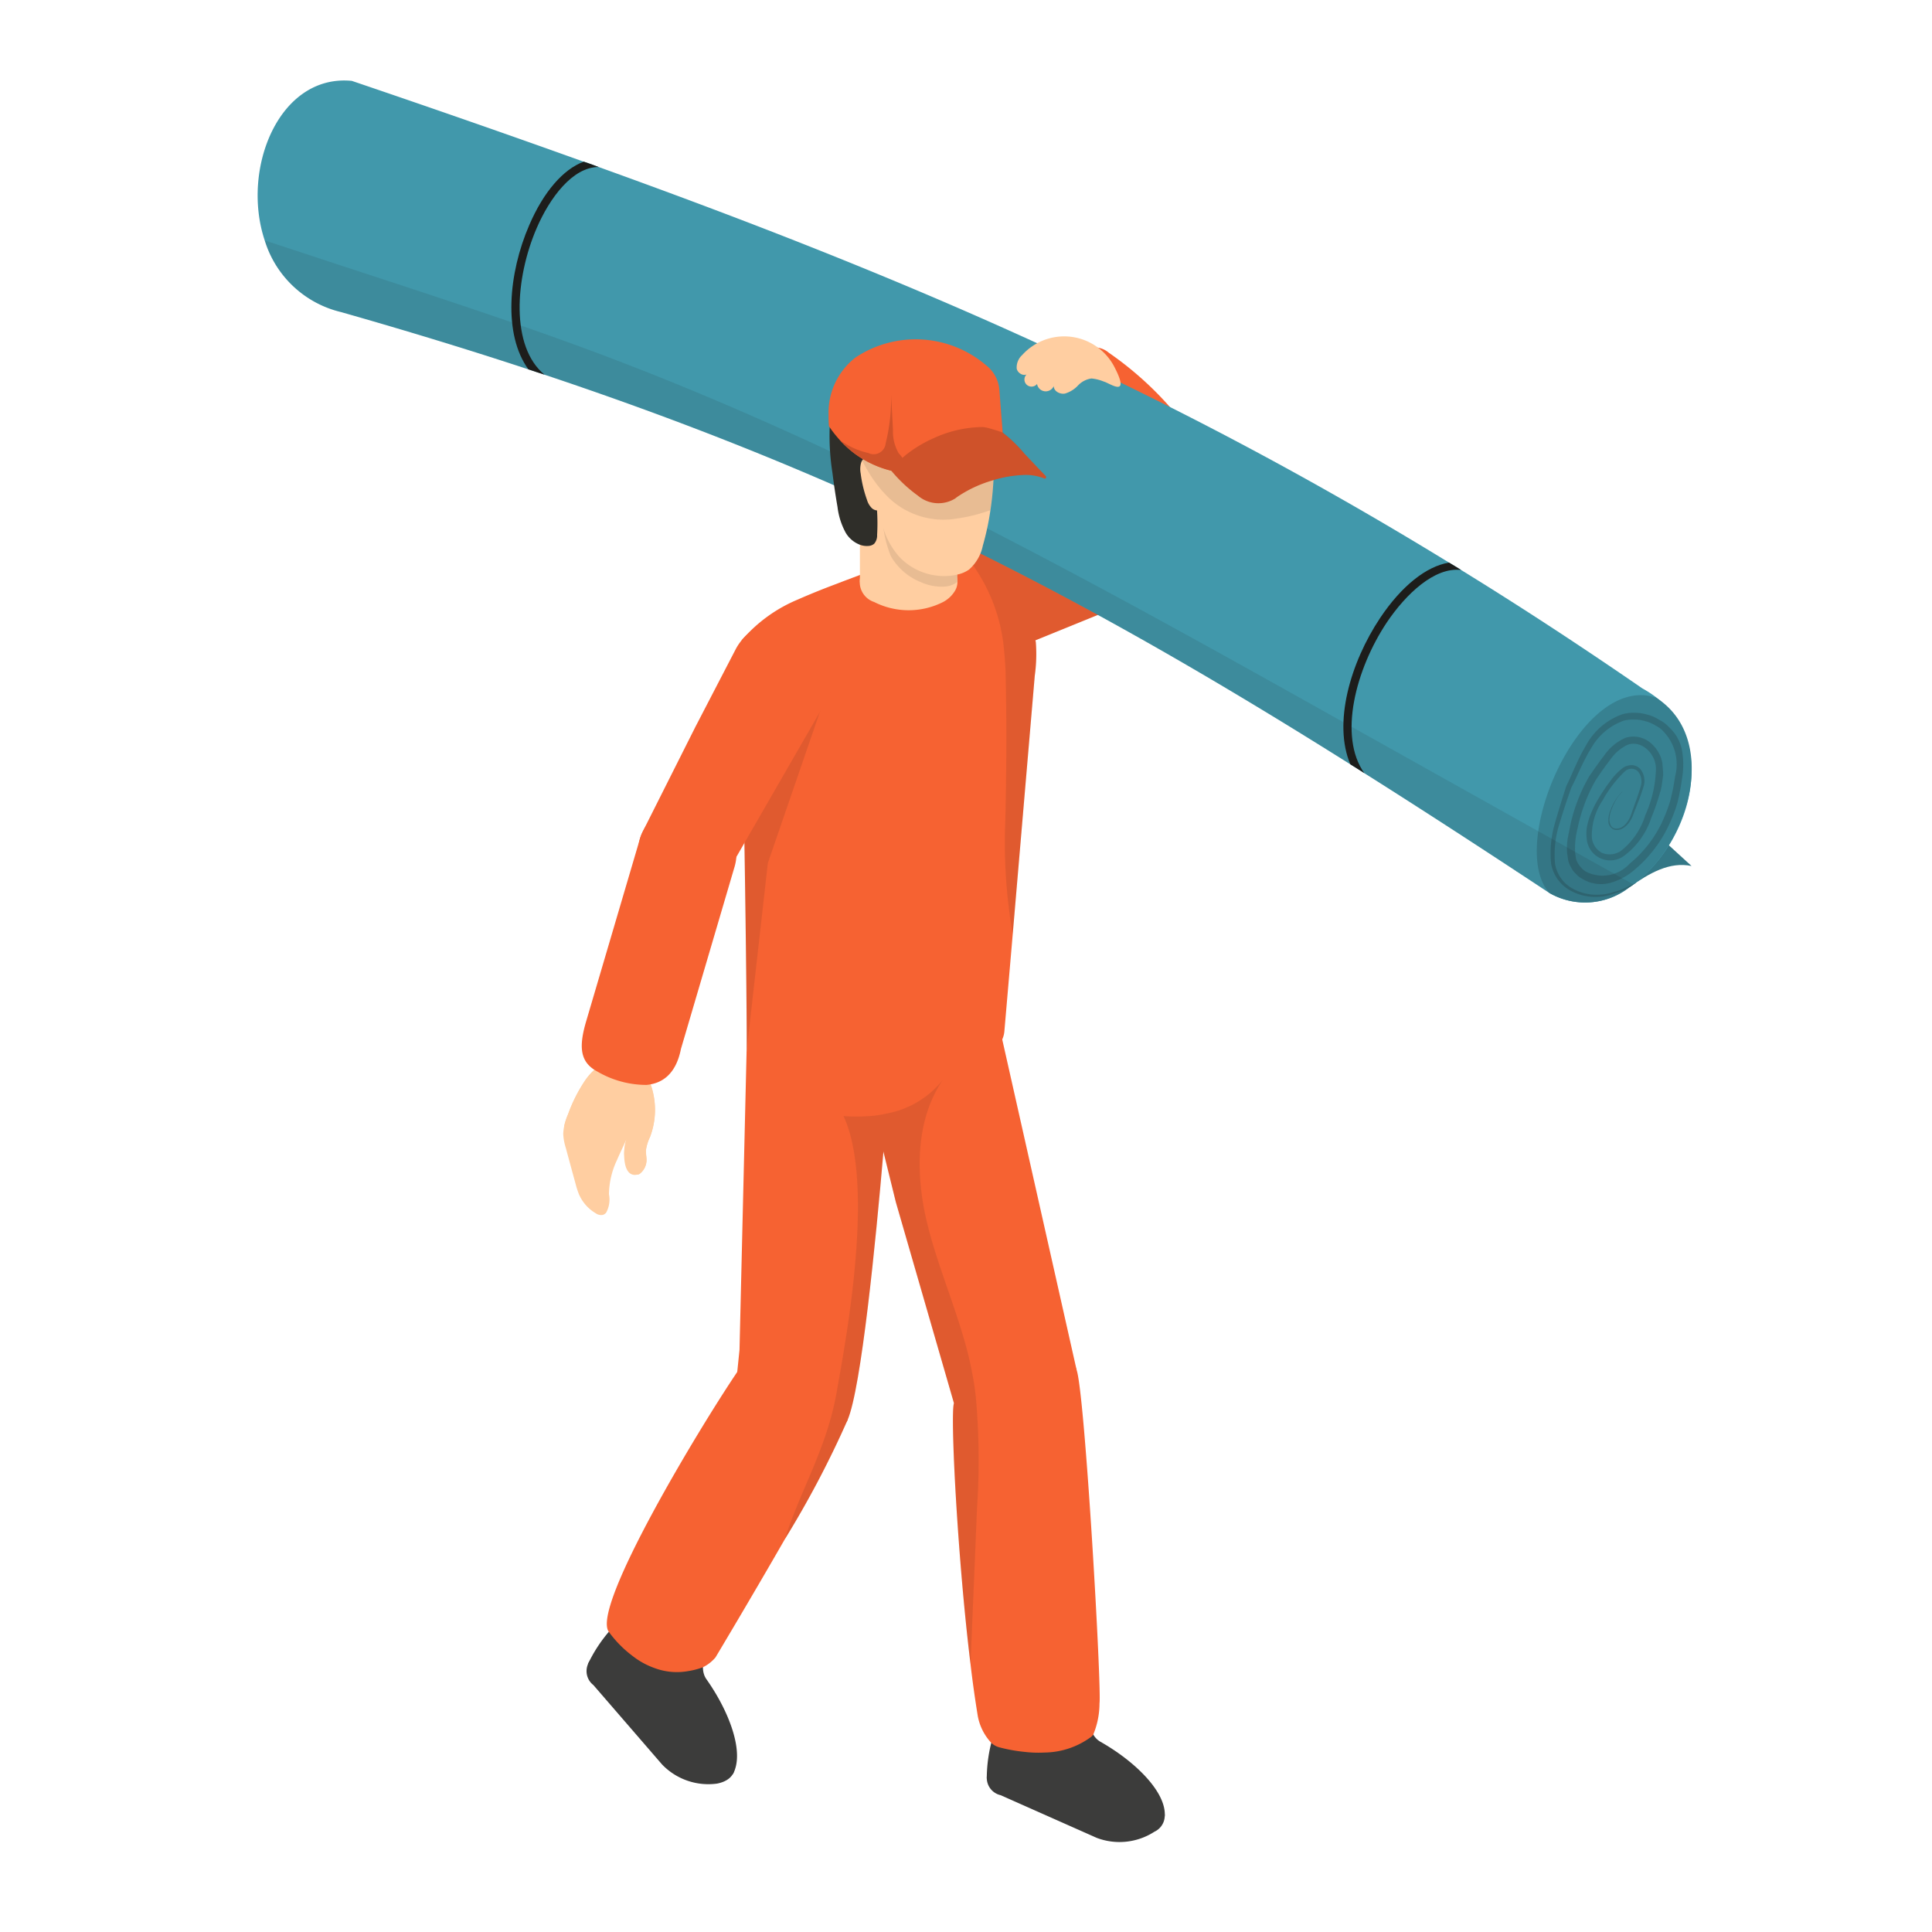 <?xml version="1.0" encoding="UTF-8"?> <svg xmlns="http://www.w3.org/2000/svg" xmlns:xlink="http://www.w3.org/1999/xlink" width="120" height="120" viewBox="0 0 120 120"><defs><filter id="Path_241587" x="14.007" y="3" width="94.064" height="114.414" filterUnits="userSpaceOnUse"><feOffset dx="1" dy="1"></feOffset><feGaussianBlur result="blur"></feGaussianBlur><feFlood flood-opacity="0.161"></feFlood><feComposite operator="in" in2="blur"></feComposite><feComposite in="SourceGraphic"></feComposite></filter></defs><g id="guide-icon-6" transform="translate(-3119 9676)"><g id="Group_86354" data-name="Group 86354" transform="translate(1795 -13156)"><g transform="matrix(1, 0, 0, 1, 1324, 3480)" filter="url(#Path_241587)"><g id="Path_241587-2" data-name="Path 241587" transform="translate(-87.86 -541.41)" fill="#fff" stroke-linejoin="round"><path d="M 157.356 656.82 C 156.705 656.82 156.088 656.7 155.574 656.471 L 149.608 653.822 C 149.028 653.565 148.604 653.182 148.371 652.722 L 148.145 652.674 L 148.151 651.858 C 148.157 651.186 148.22 650.552 148.343 649.934 C 147.776 649.154 147.613 648.19 147.588 648.021 C 147.417 646.963 147.271 645.912 147.153 644.898 C 146.787 641.913 146.453 638.126 146.239 634.508 C 146.01 630.635 146.034 629.204 146.094 628.625 L 143.211 618.648 C 142.706 623.629 142.089 628.363 141.46 629.922 C 141.293 630.549 140.6 632.054 137.474 637.516 C 135.373 641.173 133.186 644.826 133.164 644.863 L 133.1 644.969 L 133.012 645.057 C 132.909 645.16 132.81 645.259 132.71 645.351 C 134.018 647.279 135.104 649.885 134.409 651.706 C 134.389 651.771 134.365 651.836 134.336 651.902 C 134.315 651.965 134.282 652.044 134.23 652.129 L 133.652 653.064 L 133.415 652.884 C 133.171 653.018 132.893 653.117 132.589 653.175 C 132.359 653.219 132.115 653.242 131.863 653.242 C 130.509 653.242 129.05 652.608 128.235 651.664 L 123.965 646.727 C 123.542 646.24 123.32 645.703 123.312 645.179 L 123.142 645.04 L 123.483 644.33 C 123.795 643.68 124.153 643.093 124.569 642.549 C 124.494 641.89 124.698 640.998 125.196 639.723 C 125.681 638.48 126.452 636.875 127.489 634.953 C 129.354 631.492 131.556 627.962 132.687 626.269 L 132.798 625.186 L 133.237 606.705 L 133.237 606.696 L 133.237 606.687 C 133.238 606.668 133.24 606.629 133.24 606.581 C 133.25 605.932 133.229 603.209 133.187 599.797 L 131.125 606.798 C 130.833 608.238 130.13 608.986 129.449 609.373 C 129.624 610.391 129.526 611.454 129.159 612.399 C 129.139 612.452 129.117 612.505 129.096 612.557 C 129.045 612.681 128.982 612.836 128.978 612.901 C 128.977 612.931 128.985 613.013 128.992 613.078 C 129.006 613.215 129.024 613.385 129.013 613.579 C 128.98 614.162 128.687 614.725 128.228 615.086 C 128.048 615.229 127.851 615.317 127.642 615.348 L 127.57 615.358 L 127.564 615.358 C 127.473 615.374 127.381 615.382 127.29 615.382 C 127.082 615.382 126.88 615.34 126.694 615.259 C 126.685 615.361 126.681 615.458 126.684 615.553 C 126.685 615.604 126.688 615.657 126.691 615.711 C 126.712 616.144 126.743 616.799 126.286 617.356 C 126.105 617.574 125.879 617.732 125.63 617.813 C 125.495 617.857 125.354 617.88 125.21 617.88 C 124.929 617.88 124.651 617.797 124.359 617.626 C 123.719 617.251 123.204 616.669 122.91 615.986 C 122.794 615.714 122.72 615.448 122.656 615.214 L 122.649 615.19 L 122.624 615.098 C 122.43 614.386 122.236 613.675 122.043 612.963 C 121.976 612.721 121.896 612.429 121.864 612.105 L 121.678 612.06 L 121.945 611.07 C 121.95 611.051 121.955 611.033 121.96 611.018 C 122.032 610.737 122.129 610.474 122.216 610.253 C 122.495 609.539 122.836 608.717 123.361 607.976 C 123.382 607.945 123.404 607.915 123.426 607.885 C 123.226 607.578 123.096 607.23 123.038 606.842 C 122.944 606.219 123.029 605.511 123.313 604.544 L 126.642 593.246 C 126.695 593.069 126.758 592.898 126.832 592.735 C 126.839 592.717 126.846 592.702 126.851 592.691 L 126.854 592.685 L 126.863 592.665 C 126.879 592.631 126.895 592.601 126.909 592.577 L 130.158 586.116 L 130.161 586.11 L 130.164 586.104 L 132.663 581.287 C 132.743 581.132 132.834 580.982 132.936 580.835 L 132.936 580.833 L 132.954 580.81 C 133.009 580.731 133.068 580.654 133.13 580.577 L 133.142 580.562 C 133.947 579.508 135.165 578.614 136.974 577.747 L 136.988 577.74 L 137.002 577.734 C 137.761 577.399 138.591 577.063 139.47 576.735 C 139.768 576.619 140.031 576.517 140.274 576.424 L 140.274 575.825 C 139.991 575.616 139.744 575.346 139.549 575.031 C 139.163 574.416 139.022 573.752 138.9 573.07 C 138.852 572.792 138.811 572.519 138.773 572.251 C 138.77 572.25 138.767 572.249 138.764 572.247 L 138.48 572.125 C 138.346 572.067 138.212 572.009 138.077 571.951 C 136.146 571.125 134.155 570.31 132.158 569.528 L 131.808 569.393 L 131.464 569.259 C 130.546 568.905 129.689 568.58 128.846 568.266 L 128.653 568.194 C 128.541 568.152 128.429 568.11 128.317 568.068 C 127.257 567.676 126.167 567.283 125.079 566.9 C 125.001 566.873 124.919 566.845 124.837 566.816 L 124.703 566.77 C 123.764 566.441 122.773 566.101 121.753 565.759 L 121.586 565.703 C 121.29 565.603 120.983 565.5 120.68 565.4 L 120.677 565.4 L 120.675 565.399 L 120.589 565.37 C 120.521 565.347 120.454 565.324 120.384 565.302 L 120.378 565.3 L 120.373 565.299 C 116.708 564.09 112.918 562.931 108.786 561.755 C 106.158 561.085 104.231 559.274 103.357 556.655 C 102.398 553.777 102.881 550.278 104.559 547.949 C 105.741 546.309 107.405 545.406 109.244 545.406 C 109.431 545.406 109.623 545.415 109.813 545.434 L 109.928 545.445 L 110.037 545.482 C 115.19 547.23 119.873 548.863 124.351 550.471 L 124.433 550.497 C 124.726 550.592 125.032 550.701 125.396 550.842 C 135.885 554.619 144.457 558.058 152.324 561.645 C 152.875 561.424 153.451 561.309 154.014 561.309 C 154.194 561.309 154.375 561.32 154.55 561.344 C 155.208 561.429 155.854 561.675 156.432 562.057 C 156.781 562.153 157.072 562.333 157.299 562.49 C 158.642 563.415 159.92 564.548 161.099 565.858 C 167.046 568.857 172.702 572.01 178.386 575.494 C 178.636 575.645 178.891 575.798 179.149 575.962 C 182.853 578.247 186.635 580.718 190.393 583.307 C 190.768 583.516 191.122 583.761 191.502 584.073 C 193.109 585.219 193.97 587.073 193.929 589.299 L 193.929 589.322 L 193.929 589.336 L 193.928 589.351 C 193.923 589.537 193.911 589.725 193.893 589.924 C 193.797 591.2 193.416 592.492 192.782 593.706 L 193.604 594.457 L 196.321 596.939 L 192.721 596.173 C 192.59 596.145 192.454 596.131 192.319 596.131 C 191.459 596.131 190.53 596.705 189.655 597.325 L 189.647 597.331 L 189.639 597.336 C 188.547 598.078 187.366 598.471 186.225 598.471 C 185.299 598.471 184.411 598.221 183.584 597.728 L 183.565 597.716 L 183.546 597.703 C 183.053 597.379 182.568 597.06 182.084 596.742 L 181.698 596.489 L 181.066 596.38 L 181.066 596.073 C 181.051 596.063 181.036 596.053 181.021 596.043 C 180.727 595.85 180.437 595.661 180.147 595.472 L 179.687 595.171 C 179.235 594.877 178.785 594.583 178.338 594.292 C 177.957 594.043 177.578 593.798 177.2 593.554 C 176.365 593.013 175.63 592.54 174.953 592.106 L 174.826 592.024 C 173.889 591.425 172.962 590.836 172.073 590.275 L 172.066 590.27 L 172.058 590.266 C 171.778 590.082 171.489 589.902 171.209 589.729 L 171.207 589.727 L 171.204 589.726 C 168.116 587.783 165.27 586.047 162.503 584.417 C 162.417 584.367 162.332 584.317 162.246 584.267 L 162.081 584.17 C 160.256 583.099 158.42 582.051 156.625 581.057 C 156.536 581.008 156.446 580.958 156.356 580.909 C 156.263 580.858 156.171 580.808 156.078 580.756 C 156.048 580.74 156.018 580.724 155.988 580.707 L 153.229 581.83 C 153.238 582.364 153.206 582.915 153.131 583.478 L 151.763 599.524 L 151.243 605.565 L 151.242 605.568 L 151.242 605.572 C 151.228 605.719 151.199 605.867 151.153 606.02 L 155.701 626.231 C 155.776 626.465 155.928 627.101 156.194 630.158 C 156.393 632.449 156.574 635.148 156.692 637.009 C 156.698 637.1 157.252 645.909 157.155 647.258 C 157.148 647.544 157.112 648.228 156.947 648.861 C 158.946 650.046 161.031 651.937 161.178 653.879 C 161.188 653.948 161.194 654.019 161.197 654.091 C 161.202 654.143 161.207 654.219 161.2 654.308 L 161.109 655.402 L 160.798 655.347 C 160.632 655.58 160.417 655.795 160.159 655.984 C 159.427 656.516 158.406 656.82 157.356 656.82 Z" stroke="none"></path><path d="M 109.244 546.406 C 105.033 546.406 102.879 552.056 104.306 556.339 C 104.996 558.409 106.516 560.149 109.046 560.789 C 113.156 561.959 117.016 563.139 120.686 564.349 C 120.79 564.382 120.889 564.416 120.991 564.45 C 121.354 564.569 121.711 564.69 122.07 564.811 C 123.07 565.146 124.058 565.484 125.03 565.825 C 125.157 565.869 125.285 565.913 125.411 565.957 C 126.513 566.345 127.597 566.736 128.666 567.131 C 128.843 567.197 129.018 567.263 129.194 567.329 C 130.082 567.659 130.958 567.992 131.825 568.327 C 132.057 568.417 132.29 568.507 132.522 568.597 C 134.554 569.392 136.534 570.203 138.471 571.032 C 138.702 571.131 138.932 571.231 139.162 571.33 C 139.338 571.407 139.511 571.484 139.686 571.561 C 139.749 572.005 139.807 572.45 139.884 572.894 C 139.983 573.449 140.096 574.023 140.397 574.502 C 140.603 574.836 140.913 575.112 141.274 575.24 L 141.274 577.113 C 140.789 577.296 140.307 577.482 139.826 577.669 C 138.996 577.979 138.176 578.309 137.406 578.649 C 135.986 579.329 134.746 580.109 133.936 581.169 L 133.936 581.171 C 133.79 581.347 133.659 581.537 133.55 581.748 L 131.051 586.565 L 127.795 593.043 C 127.787 593.06 127.776 593.073 127.768 593.09 C 127.763 593.102 127.756 593.115 127.751 593.129 C 127.692 593.257 127.642 593.391 127.601 593.529 L 124.272 604.826 C 123.824 606.352 123.89 607.271 124.799 607.852 C 124.711 607.933 124.62 608.011 124.54 608.1 C 124.409 608.243 124.288 608.395 124.177 608.553 C 123.732 609.182 123.428 609.898 123.147 610.616 C 123.06 610.839 122.977 611.068 122.92 611.3 C 122.917 611.312 122.912 611.322 122.909 611.333 L 122.913 611.334 C 122.875 611.495 122.848 611.658 122.849 611.825 C 122.85 612.123 122.929 612.414 123.008 612.701 C 123.209 613.442 123.411 614.183 123.613 614.924 C 123.675 615.149 123.736 615.375 123.828 615.59 C 124.038 616.077 124.407 616.495 124.865 616.763 C 125.003 616.844 125.167 616.913 125.318 616.863 C 125.396 616.838 125.461 616.784 125.513 616.721 C 125.763 616.417 125.695 615.974 125.684 615.58 C 125.664 614.848 125.892 614.13 126.179 613.457 C 126.366 613.018 126.572 612.587 126.767 612.151 L 126.774 612.157 L 126.772 612.165 C 126.687 612.429 126.632 612.7 126.632 612.977 C 126.609 614.445 127.209 614.433 127.477 614.353 C 127.484 614.353 127.49 614.359 127.497 614.358 C 127.538 614.352 127.574 614.328 127.606 614.302 C 127.845 614.116 127.997 613.824 128.014 613.522 C 128.027 613.294 127.967 613.068 127.98 612.841 C 127.997 612.56 128.125 612.299 128.227 612.037 C 128.632 610.994 128.634 609.808 128.258 608.754 C 129.111 608.601 129.869 608.019 130.153 606.559 L 133.481 595.261 C 133.54 595.06 133.571 594.858 133.589 594.657 L 134.102 593.766 C 134.103 593.86 134.104 593.954 134.105 594.048 C 134.2 599.86 134.255 605.629 134.24 606.598 C 134.239 606.657 134.237 606.705 134.236 606.729 L 133.796 625.249 L 133.656 626.619 C 131.296 630.109 124.576 641.239 125.676 642.759 L 125.681 642.765 C 125.212 643.31 124.773 643.953 124.384 644.763 L 124.395 644.772 C 124.227 645.141 124.317 645.607 124.721 646.073 L 128.991 651.01 C 129.743 651.88 131.27 652.41 132.4 652.193 C 132.885 652.1 133.208 651.881 133.371 651.597 L 133.379 651.603 C 133.392 651.582 133.395 651.554 133.406 651.532 C 133.428 651.485 133.447 651.437 133.46 651.386 C 134.005 650.04 133.123 647.667 131.745 645.715 C 131.58 645.483 131.53 645.227 131.527 644.958 C 131.796 644.848 131.976 644.678 132.306 644.349 C 132.306 644.349 134.486 640.709 136.606 637.019 C 138.506 633.699 140.356 630.359 140.506 629.609 C 141.356 627.679 142.266 618.439 142.736 612.939 L 143.506 616.069 L 147.116 628.559 C 146.876 629.229 147.336 638.189 148.146 644.779 C 148.276 645.899 148.426 646.939 148.576 647.869 C 148.576 647.869 148.745 649.064 149.432 649.655 C 149.263 650.308 149.158 651.032 149.151 651.866 L 149.165 651.869 C 149.17 652.275 149.45 652.658 150.014 652.908 L 155.979 655.557 C 157.031 656.024 158.638 655.853 159.569 655.176 C 159.968 654.885 160.166 654.549 160.192 654.223 L 160.203 654.225 C 160.205 654.201 160.196 654.175 160.197 654.15 C 160.197 654.098 160.193 654.046 160.183 653.994 C 160.103 652.544 158.295 650.772 156.217 649.594 C 156.017 649.481 155.881 649.319 155.772 649.136 C 156.125 648.588 156.156 647.209 156.156 647.209 C 156.296 646.269 155.256 628.019 154.736 626.499 L 150.112 605.953 C 150.18 605.798 150.231 605.64 150.246 605.479 L 150.766 599.439 L 152.136 583.369 C 152.236 582.629 152.256 581.909 152.196 581.239 L 152.176 581.219 L 152.176 581.179 L 156.048 579.603 C 156.219 579.696 156.391 579.787 156.561 579.881 C 156.744 579.982 156.926 580.081 157.109 580.182 C 158.934 581.193 160.756 582.233 162.586 583.307 C 162.726 583.389 162.866 583.472 163.007 583.554 C 165.877 585.244 168.771 587.014 171.736 588.879 C 172.026 589.059 172.316 589.239 172.606 589.429 C 173.518 590.004 174.438 590.589 175.367 591.184 L 175.491 591.264 C 176.235 591.74 176.987 592.225 177.742 592.714 C 178.121 592.959 178.501 593.205 178.883 593.454 C 179.33 593.745 179.781 594.039 180.233 594.334 C 180.677 594.624 181.12 594.912 181.569 595.206 C 181.733 595.314 181.902 595.426 182.066 595.534 L 182.066 595.537 L 182.073 595.538 C 182.743 595.979 183.414 596.418 184.097 596.869 C 185.757 597.859 187.547 597.549 189.077 596.509 C 190.322 595.627 191.581 594.908 192.93 595.195 L 191.518 593.905 C 192.287 592.672 192.792 591.251 192.897 589.841 C 192.913 589.667 192.924 589.495 192.929 589.322 C 192.929 589.312 192.929 589.301 192.929 589.29 C 192.964 587.532 192.363 585.9 190.895 584.868 C 190.587 584.613 190.255 584.371 189.867 584.159 C 186.037 581.519 182.297 579.079 178.616 576.809 C 178.366 576.649 178.116 576.499 177.866 576.349 C 171.98 572.74 166.236 569.563 160.479 566.666 C 159.364 565.406 158.115 564.266 156.73 563.312 C 156.516 563.164 156.28 563.023 156.027 562.993 C 155.554 562.647 155.001 562.411 154.419 562.335 C 153.7 562.24 152.967 562.407 152.325 562.745 C 143.604 558.75 134.688 555.251 125.046 551.779 C 124.736 551.659 124.436 551.549 124.126 551.449 L 124.116 551.449 C 119.496 549.789 114.726 548.129 109.716 546.429 C 109.556 546.413 109.399 546.406 109.244 546.406 M 109.244 544.406 C 109.464 544.406 109.688 544.417 109.91 544.438 C 110.063 544.453 110.213 544.486 110.359 544.535 C 115.518 546.286 120.208 547.92 124.692 549.531 C 124.708 549.535 124.724 549.54 124.74 549.546 C 125.048 549.645 125.368 549.759 125.746 549.905 C 136.093 553.631 144.582 557.03 152.37 560.567 C 153.131 560.327 153.923 560.252 154.681 560.352 C 155.439 560.451 156.182 560.721 156.853 561.139 C 157.267 561.276 157.603 561.484 157.868 561.667 C 159.226 562.602 160.52 563.74 161.715 565.049 C 167.625 568.034 173.251 571.174 178.904 574.639 C 179.155 574.79 179.414 574.945 179.68 575.115 C 183.384 577.4 187.166 579.87 190.923 582.458 C 191.326 582.686 191.708 582.95 192.111 583.279 C 193.974 584.622 194.974 586.759 194.929 589.308 L 194.929 589.322 C 194.929 589.341 194.928 589.361 194.928 589.38 C 194.922 589.585 194.909 589.79 194.89 590.007 C 194.801 591.171 194.499 592.345 194.005 593.469 L 194.279 593.718 C 194.945 594.327 195.121 595.307 194.708 596.11 C 194.295 596.912 193.396 597.339 192.513 597.151 C 192.449 597.138 192.385 597.131 192.319 597.131 C 191.734 597.131 190.896 597.671 190.233 598.141 C 190.222 598.148 190.212 598.156 190.201 598.163 C 188.942 599.018 187.567 599.471 186.225 599.471 C 185.116 599.471 184.056 599.173 183.072 598.587 C 183.046 598.571 183.02 598.555 182.994 598.538 C 182.503 598.214 182.019 597.896 181.536 597.578 L 181.057 597.264 C 180.997 597.229 180.939 597.191 180.884 597.15 C 180.827 597.112 180.769 597.074 180.711 597.036 C 180.632 596.984 180.552 596.931 180.473 596.879 C 180.179 596.687 179.888 596.497 179.598 596.308 L 179.14 596.008 C 178.689 595.714 178.239 595.421 177.792 595.13 C 177.412 594.882 177.034 594.637 176.657 594.394 C 175.823 593.853 175.09 593.381 174.414 592.949 C 174.412 592.947 174.41 592.946 174.408 592.945 L 174.285 592.866 C 173.348 592.266 172.425 591.679 171.54 591.121 C 171.53 591.115 171.52 591.108 171.51 591.102 C 171.242 590.926 170.971 590.758 170.685 590.58 C 170.681 590.578 170.675 590.574 170.672 590.572 C 167.593 588.635 164.755 586.904 161.997 585.28 C 161.911 585.23 161.826 585.18 161.74 585.129 L 161.576 585.033 C 159.757 583.965 157.928 582.922 156.14 581.932 C 156.069 581.892 155.997 581.853 155.924 581.813 L 154.22 582.507 C 154.204 582.862 154.173 583.222 154.125 583.586 L 152.759 599.609 L 152.239 605.651 C 152.239 605.655 152.238 605.66 152.238 605.665 C 152.226 605.788 152.207 605.911 152.181 606.034 L 156.668 625.973 C 156.813 626.459 157.129 628.064 157.69 636.945 C 157.84 639.316 157.976 641.777 158.065 643.698 C 158.187 646.367 158.179 647.063 158.153 647.353 C 158.144 647.636 158.12 647.995 158.063 648.379 C 158.96 648.968 159.76 649.631 160.41 650.326 C 161.484 651.474 162.077 652.632 162.172 653.771 C 162.183 653.853 162.191 653.937 162.195 654.021 C 162.203 654.114 162.209 654.243 162.197 654.391 C 162.186 654.513 162.165 654.633 162.134 654.749 C 161.97 655.537 161.488 656.253 160.748 656.792 C 159.848 657.446 158.613 657.82 157.355 657.82 C 156.566 657.82 155.809 657.67 155.168 657.385 L 149.203 654.736 C 148.084 654.24 147.358 653.347 147.199 652.299 C 147.166 652.154 147.15 652.003 147.151 651.849 C 147.156 651.26 147.202 650.696 147.289 650.145 C 146.798 649.302 146.638 648.434 146.599 648.172 C 146.427 647.104 146.28 646.042 146.161 645.017 C 145.791 642.012 145.456 638.203 145.241 634.567 C 145.035 631.091 145.027 629.511 145.082 628.723 L 143.64 623.734 C 143.1 627.981 142.705 629.492 142.411 630.237 C 142.209 630.955 141.532 632.439 138.342 638.012 C 136.236 641.679 134.044 645.34 134.022 645.377 C 134.005 645.405 133.987 645.433 133.969 645.461 C 134.512 646.358 134.941 647.277 135.227 648.163 C 135.71 649.66 135.753 650.961 135.355 652.031 C 135.33 652.109 135.302 652.186 135.27 652.263 C 135.233 652.363 135.174 652.503 135.081 652.654 C 135.031 652.736 134.974 652.813 134.913 652.886 C 134.429 653.537 133.683 653.983 132.777 654.157 C 132.486 654.213 132.178 654.242 131.863 654.242 C 130.21 654.242 128.488 653.487 127.478 652.318 L 123.209 647.381 C 122.406 646.456 122.13 645.337 122.434 644.319 C 122.467 644.176 122.516 644.034 122.581 643.897 C 122.868 643.3 123.19 642.752 123.556 642.238 C 123.562 641.33 123.883 640.336 124.264 639.359 C 124.764 638.079 125.553 636.437 126.608 634.479 C 128.417 631.124 130.54 627.702 131.717 625.921 L 131.799 625.124 L 132.237 606.682 C 132.237 606.67 132.238 606.659 132.238 606.647 C 132.239 606.63 132.24 606.6 132.241 606.564 C 132.241 606.559 132.241 606.555 132.241 606.55 L 132.096 607.041 C 131.883 608.06 131.469 608.897 130.865 609.528 C 130.756 609.643 130.64 609.75 130.519 609.85 C 130.594 610.839 130.452 611.833 130.092 612.761 C 130.069 612.82 130.045 612.877 130.022 612.935 C 130.012 612.959 130.001 612.986 129.99 613.013 C 130.006 613.166 130.025 613.383 130.011 613.636 C 129.962 614.513 129.538 615.326 128.849 615.869 C 128.53 616.123 128.173 616.281 127.786 616.337 C 127.782 616.338 127.777 616.338 127.772 616.339 C 127.757 616.341 127.741 616.343 127.726 616.345 C 127.714 616.347 127.702 616.349 127.69 616.351 C 127.654 616.842 127.513 617.439 127.058 617.991 C 126.756 618.357 126.371 618.623 125.942 618.763 C 125.707 618.841 125.46 618.88 125.21 618.88 C 124.753 618.88 124.296 618.748 123.853 618.488 C 123.032 618.007 122.37 617.259 121.992 616.382 C 121.991 616.38 121.99 616.379 121.989 616.377 C 121.847 616.045 121.761 615.731 121.692 615.479 L 121.685 615.455 C 121.685 615.454 121.684 615.452 121.684 615.45 L 121.656 615.347 C 121.463 614.641 121.271 613.935 121.079 613.229 C 120.983 612.879 120.851 612.399 120.849 611.832 C 120.848 611.578 120.875 611.315 120.932 611.032 C 120.944 610.956 120.959 610.881 120.98 610.806 C 120.986 610.784 120.992 610.763 120.998 610.743 C 121.082 610.422 121.189 610.133 121.284 609.889 C 121.535 609.247 121.835 608.522 122.27 607.815 C 122.167 607.555 122.093 607.28 122.049 606.991 C 121.933 606.217 122.027 605.375 122.353 604.263 L 125.683 592.964 C 125.748 592.745 125.825 592.535 125.915 592.335 C 125.925 592.311 125.935 592.29 125.943 592.272 C 125.948 592.261 125.953 592.25 125.958 592.24 C 125.982 592.188 126.006 592.143 126.028 592.104 L 129.264 585.667 C 129.268 585.659 129.272 585.651 129.276 585.644 L 131.775 580.827 C 131.931 580.525 132.118 580.24 132.343 579.96 C 132.344 579.958 132.346 579.957 132.347 579.955 C 133.536 578.399 135.311 577.435 136.543 576.845 C 136.561 576.836 136.58 576.828 136.599 576.819 C 137.316 576.503 138.095 576.185 138.917 575.874 C 138.84 575.773 138.767 575.668 138.699 575.559 C 138.22 574.793 138.049 573.996 137.915 573.245 C 137.915 573.242 137.914 573.239 137.914 573.236 C 137.897 573.139 137.881 573.044 137.866 572.949 C 137.805 572.923 137.744 572.896 137.683 572.87 C 135.764 572.049 133.784 571.238 131.799 570.461 L 131.102 570.192 C 130.189 569.839 129.337 569.516 128.498 569.204 C 128.496 569.203 128.494 569.202 128.492 569.202 L 128.31 569.133 C 128.197 569.091 128.084 569.048 127.969 569.006 C 126.914 568.616 125.831 568.225 124.75 567.844 C 124.673 567.818 124.595 567.791 124.517 567.764 L 124.375 567.715 C 124.373 567.714 124.371 567.713 124.368 567.712 C 123.437 567.386 122.45 567.048 121.435 566.707 L 121.263 566.649 C 120.97 566.551 120.667 566.448 120.368 566.351 C 120.365 566.349 120.362 566.348 120.359 566.347 L 120.271 566.318 C 120.208 566.297 120.146 566.276 120.081 566.255 C 120.074 566.253 120.067 566.251 120.06 566.248 C 116.412 565.046 112.638 563.891 108.525 562.72 C 105.563 561.961 103.392 559.92 102.409 556.971 C 101.886 555.402 101.737 553.661 101.979 551.937 C 102.221 550.216 102.832 548.635 103.748 547.364 C 105.123 545.457 107.075 544.406 109.244 544.406 Z" stroke="none" fill="#fff"></path></g></g><g id="Group_85904" data-name="Group 85904" transform="translate(1340.002 3485)"><path id="Path_241588" data-name="Path 241588" d="M143.876,581.169s.07,4.73.14,10.11c0,.91.02,1.84.03,2.77.1,6.15.16,12.26.13,12.68,2.5,4.63,15.69,2.23,16.01-1.25l.52-6.04,1.37-16.07a9.605,9.605,0,0,0,.06-2.13l-.02-.02v-.04c-.25-2.95,1.32-5.35.52-6.13-.32-.31-1-.36-2.3-.1h-.01c-.21.04-.54.1-.96.16a.06.06,0,0,0-.04.01c-.56.1-1.25.22-2,.35a29.429,29.429,0,0,0-4.85,1.16c-.89.36-1.81.69-2.71,1.04-.83.31-1.65.64-2.42.98A9.311,9.311,0,0,0,143.876,581.169Z" transform="translate(-113.806 -546.406)" fill="#f66232"></path><path id="Path_241589" data-name="Path 241589" d="M133.319,579.889a3.161,3.161,0,0,0,3.51,2,3.828,3.828,0,0,0,.64-.18l1.3-.53,7.79-3.17,1.3-.53c2.8-1.41,2.62-3.2,2.19-4.39-.6-1.68-2.76-2.05-4.41-1.38l-5.64,2.03-3.01,1.21h-.01l-.38.15-1.46.59a2.8,2.8,0,0,0-.61.34A3.231,3.231,0,0,0,133.319,579.889Z" transform="translate(-90.46 -546.406)" fill="#f66232"></path><path id="Path_241590" data-name="Path 241590" d="M136.835,575.159c.12.1.23.2.34.31a4.846,4.846,0,0,1,.55.56,10.747,10.747,0,0,1,2.3,5.86c.05.49.08.97.09,1.45.07,3.04.05,6-.02,9.03a33.283,33.283,0,0,0,.46,7.07l1.37-16.07a9.605,9.605,0,0,0,.06-2.13l-.02-.02v-.04l7.79-3.17a2.973,2.973,0,0,0-.57-1.63c-.98-1.31-2.88-1.4-4.52-1.37-.73.01-1.45.03-2.18.04-.9.02-1.79.04-2.69.05-.19.01-.39.01-.58.01a.06.06,0,0,0-.04.01C138.4,575.129,137.615,575.149,136.835,575.159Z" transform="translate(-93.655 -546.406)" fill="#1d1d1b" opacity="0.1"></path><path id="Path_241591" data-name="Path 241591" d="M141.812,573.161a4.9,4.9,0,0,1-2.109,3.521,14.489,14.489,0,0,1-3.812,1.822c-.836.3-1.908.555-2.5-.107a2.279,2.279,0,0,1-.388-1.538q-.039-6.086-.08-12.17a2.835,2.835,0,0,1,.126-1.055.969.969,0,0,1,.774-.652,1.388,1.388,0,0,1,.845.33,20.867,20.867,0,0,1,6.039,6.44A6.213,6.213,0,0,1,141.812,573.161Z" transform="translate(-81.803 -546.406)" fill="#f66232"></path><g id="Group_85904-2" data-name="Group 85904" transform="translate(0)"><path id="Path_241592" data-name="Path 241592" d="M103.872,595.537l7.01.972c1.245-.882,2.5-1.6,3.853-1.314l-9.878-9.031Z" transform="translate(-25.672 -546.406)" fill="#337786"></path><path id="Path_241593" data-name="Path 241593" d="M104.312,556.339a6.543,6.543,0,0,0,4.74,4.45c4.11,1.17,7.97,2.35,11.64,3.56.34.11.67.22,1,.33,19.7,6.58,33.82,13.99,50.05,24.2.29.18.58.36.87.55,3.68,2.32,7.49,4.8,11.49,7.44a4.466,4.466,0,0,0,4.98-.36,1.241,1.241,0,0,0,.23-.17.8.8,0,0,0,.19-.13c3.52-2.76,5.37-9.31.37-12.05q-5.745-3.96-11.25-7.35c-.25-.16-.5-.31-.75-.46-17.5-10.73-33.74-17.7-52.82-24.57-.31-.12-.61-.23-.92-.33h-.01c-4.62-1.66-9.39-3.32-14.4-5.02C105.2,545.989,102.832,551.9,104.312,556.339Z" transform="translate(-103.872 -546.406)" fill="#4198ab"></path><path id="Path_241594" data-name="Path 241594" d="M111.272,584.74c3.824,2.445,2.217,8.765-1.231,11.469a3.186,3.186,0,0,1-.42.3,4.467,4.467,0,0,1-4.98.36C101.991,593.914,106.572,583.167,111.272,584.74Z" transform="translate(-24.411 -546.406)" fill="#378191"></path><path id="Path_241595" data-name="Path 241595" d="M104.431,595.049a2.37,2.37,0,0,0,1.27,1.71,3.271,3.271,0,0,0,2.67.14,2.915,2.915,0,0,0,.7-.27c.08-.04.16-.08.23-.12a3.186,3.186,0,0,0,.42-.3,7.176,7.176,0,0,1-.68.34,2.645,2.645,0,0,1-.7.25,3,3,0,0,1-.8.17,3.081,3.081,0,0,1-1.75-.36,2.14,2.14,0,0,1-1.12-1.6,6.285,6.285,0,0,1,.23-2.28c.23-.76.49-1.59.79-2.41.4-.78.72-1.62,1.21-2.41a3.78,3.78,0,0,1,2.04-1.74,2.154,2.154,0,0,1,.66-.07,2.252,2.252,0,0,1,.71.11,2.125,2.125,0,0,1,.62.27,1.7,1.7,0,0,1,.55.44,2.941,2.941,0,0,1,.65,2.72,14,14,0,0,1-.31,1.54,9.8,9.8,0,0,1-.57,1.44,7.467,7.467,0,0,1-1.95,2.44,2.276,2.276,0,0,1-2.72.48,1.649,1.649,0,0,1-.47-.49,1.187,1.187,0,0,1-.13-.29l-.06-.4a5.083,5.083,0,0,1,.16-1.53,10.273,10.273,0,0,1,1.11-2.95c.29-.44.59-.87.91-1.28a2.7,2.7,0,0,1,1.1-.94c.89-.3,1.78.62,1.74,1.56a7.445,7.445,0,0,1-.66,2.82,4.5,4.5,0,0,1-1.53,2.23,1.269,1.269,0,0,1-1.16.11,1.21,1.21,0,0,1-.63-.94,3.91,3.91,0,0,1,.67-2.32,7.413,7.413,0,0,1,1.39-1.81.583.583,0,0,1,.83.04,1.023,1.023,0,0,1,.15.89c-.18.61-.41,1.21-.6,1.75-.17.52-.59.99-1.06.86-.2-.06-.28-.31-.29-.51a1.748,1.748,0,0,1,.1-.57,4.11,4.11,0,0,1,.41-.84c.08-.1.15-.19.21-.26a.43.43,0,0,0,.1-.09c-.03.02-.07.05-.11.08-.06.07-.13.16-.21.26a3.52,3.52,0,0,0-.44.83,1.461,1.461,0,0,0-.12.6.567.567,0,0,0,.33.58c.53.17,1.02-.38,1.2-.9.21-.54.45-1.1.65-1.76a1.175,1.175,0,0,0-.17-1.06.739.739,0,0,0-.54-.28.953.953,0,0,0-.58.18,3.874,3.874,0,0,0-.81.86,10.475,10.475,0,0,0-.68,1.01,6.443,6.443,0,0,0-.56,1.15,4.563,4.563,0,0,0-.18.66,2.636,2.636,0,0,0-.01.69,1.461,1.461,0,0,0,2.3,1.1,4.789,4.789,0,0,0,1.72-2.4,12.681,12.681,0,0,0,.5-1.43,3.618,3.618,0,0,0,.17-.77l.06-.42a2.42,2.42,0,0,0-.02-.38l-.03-.38a2.1,2.1,0,0,0-.13-.44,2.261,2.261,0,0,0-.49-.71,1.657,1.657,0,0,0-1.66-.42,3.115,3.115,0,0,0-1.31,1.07c-.33.43-.65.88-.96,1.34a10.453,10.453,0,0,0-1.18,3.09c-.05.28-.11.51-.16.83a3.663,3.663,0,0,0-.02.87l.06.41a1.589,1.589,0,0,0,.19.46,1.133,1.133,0,0,0,.28.37,1.221,1.221,0,0,0,.37.3,2.208,2.208,0,0,0,1.75.28,3.843,3.843,0,0,0,1.52-.81,8.108,8.108,0,0,0,2.06-2.61,9.312,9.312,0,0,0,.61-1.54,14.637,14.637,0,0,0,.3-1.58,5.014,5.014,0,0,0,0-1.64,2.571,2.571,0,0,0-.77-1.45,2.1,2.1,0,0,0-.65-.5,2.369,2.369,0,0,0-.76-.33,2.587,2.587,0,0,0-.76-.11,2.345,2.345,0,0,0-.8.1,4.142,4.142,0,0,0-2.24,1.94c-.49.81-.82,1.7-1.21,2.5-.28.84-.52,1.64-.75,2.45A6.451,6.451,0,0,0,104.431,595.049Z" transform="translate(-24.091 -546.406)" fill="#1d1d1b" opacity="0.2"></path><path id="Path_241596" data-name="Path 241596" d="M107.5,556.339a6.543,6.543,0,0,0,4.74,4.45c32.17,9.14,49.46,19.2,75.05,36.08a4.466,4.466,0,0,0,4.98-.36,1.241,1.241,0,0,0,.23-.17q-8.9-4.98-17.78-9.95c-14.98-8.39-30.04-16.82-46.1-22.88-4.61-1.74-9.29-3.28-13.97-4.82C112.255,557.909,109.875,557.119,107.5,556.339Z" transform="translate(-107.055 -546.406)" fill="#1d1d1b" opacity="0.1"></path><path id="Path_241597" data-name="Path 241597" d="M118.617,588.879c.29.18.58.36.87.55-1.63-2.28-.54-6.46,1.4-9.37,1.18-1.75,2.96-3.45,4.61-3.25-.25-.16-.5-.31-.75-.46-1.41.23-2.95,1.45-4.28,3.44C118.607,582.579,117.536,586.339,118.617,588.879Z" transform="translate(-50.747 -546.406)" fill="#1d1d1b"></path><path id="Path_241598" data-name="Path 241598" d="M172.815,564.349c.34.11.67.22,1,.33-2.12-1.74-1.84-5.97-.49-9.1.81-1.88,2.23-3.8,3.85-3.8-.31-.12-.61-.23-.92-.33h-.01c-1.27.47-2.49,1.87-3.38,3.94C171.565,558.389,171.235,562.189,172.815,564.349Z" transform="translate(-155.995 -546.406)" fill="#1d1d1b"></path></g><g id="Group_85905" data-name="Group 85905" transform="translate(20.442 94.584)"><path id="Path_241599" data-name="Path 241599" d="M164.4,644.1a1.1,1.1,0,0,0-.683,1.969l4.27,4.937a3.987,3.987,0,0,0,3.409,1.183h0c1.131-.217,1.437-1.1.684-1.969l-4.27-4.936a3.991,3.991,0,0,0-3.41-1.184Z" transform="translate(-163.304 -640.99)" fill="#3c3c3b"></path><path id="Path_241600" data-name="Path 241600" d="M170.311,642.728,166.5,640.99a9.045,9.045,0,0,0-3.34,3.773l9,6.84c.737-1.3-.183-3.833-1.634-5.888C169.93,644.876,170.76,643.743,170.311,642.728Z" transform="translate(-163.086 -640.99)" fill="#3c3c3b"></path></g><g id="Group_85906" data-name="Group 85906" transform="translate(45.285 100.575)"><path id="Path_241601" data-name="Path 241601" d="M137.232,650.836a1.1,1.1,0,0,0,.22,2.072l5.965,2.649a3.992,3.992,0,0,0,3.59-.381h0a1.1,1.1,0,0,0-.22-2.072l-5.966-2.649a3.987,3.987,0,0,0-3.589.381Z" transform="translate(-136.589 -646.981)" fill="#3c3c3b"></path><path id="Path_241602" data-name="Path 241602" d="M142.2,646.981l-4.187.049a9.047,9.047,0,0,0-1.416,4.836l11.052,2.359c.114-1.488-1.8-3.39-3.986-4.631C142.765,649.087,143.034,647.708,142.2,646.981Z" transform="translate(-136.593 -646.981)" fill="#3c3c3b"></path></g><path id="Path_241603" data-name="Path 241603" d="M142.065,605.859l.64,2.6.19.8.35,1.44.55,2.24.77,3.13,3.61,12.49,1.36-.37,6.26-1.69-4.62-20.53-.5-2.22Z" transform="translate(-104.926 -546.406)" fill="#f66232"></path><path id="Path_241604" data-name="Path 241604" d="M141.726,644.779c.13,1.12.28,2.16.43,3.09a3.318,3.318,0,0,0,.86,1.79,1.158,1.158,0,0,0,.51.28,9.984,9.984,0,0,0,1.56.28,7.294,7.294,0,0,0,1.23.04h.01a4.961,4.961,0,0,0,2.9-.98.768.768,0,0,0,.12-.13,5.072,5.072,0,0,0,.39-1.94c.14-.94-.9-19.19-1.42-20.71s-1.79-3.99-3.4-4.04a5.242,5.242,0,0,0-3.49,1.72.962.962,0,0,0-.16.22c-.49.9-.28,3.35-.57,4.16C140.456,629.229,140.916,638.189,141.726,644.779Z" transform="translate(-97.446 -546.406)" fill="#f66232"></path><path id="Path_241605" data-name="Path 241605" d="M153.725,626.849s3.77,2.46,5.74,2.95c.59.15,1.01.13,1.13-.19.85-1.93,1.76-11.17,2.23-16.67.08-.91.15-1.72.2-2.37s.09-1.13.12-1.43c.01-.22.02-.34.02-.34l-1.43-.34-7.41-1.73-.44,18.52-.14,1.37Z" transform="translate(-123.955 -546.406)" fill="#f66232"></path><g id="Group_85907" data-name="Group 85907" transform="translate(21.689 76.758)"><path id="Path_241606" data-name="Path 241606" d="M156.388,642.759a7.02,7.02,0,0,0,1.45,1.48,4.851,4.851,0,0,0,1.44.79,3.946,3.946,0,0,0,2.05.17,4.372,4.372,0,0,0,.91-.24,2.377,2.377,0,0,0,.78-.61s2.18-3.64,4.3-7.33a61.457,61.457,0,0,0,3.9-7.41,7.088,7.088,0,0,0-.5-2.73c-.5-1.68-1.09-3.39-.31-3.39a13.606,13.606,0,0,0-3.74-.27c-.94.15-.81,1.75-1.54,2.36a9.629,9.629,0,0,0-.76,1.04C162.008,630.109,155.288,641.239,156.388,642.759Z" transform="translate(-156.267 -623.164)" fill="#f66232"></path><path id="Path_241607" data-name="Path 241607" d="M156.958,623.51Z" transform="translate(-142.68 -623.164)" fill="#f66232"></path></g><path id="Path_241608" data-name="Path 241608" d="M157.717,591.275c.007.912.02,1.846.033,2.773.1,6.153.156,12.264.132,12.676l1.319-11.709,3.528-10.253-2.04-.826Z" transform="translate(-127.511 -546.406)" fill="#1d1d1b" opacity="0.1"></path><path id="Path_241609" data-name="Path 241609" d="M167.536,580.363a3.241,3.241,0,0,0-4.371,1.385l-2.5,4.817-3.253,6.47c-.824,1.589.263,3.384,1.852,4.208s2.671-.61,3.6-2l6.056-10.511A3.242,3.242,0,0,0,167.536,580.363Z" transform="translate(-133.481 -546.406)" fill="#f66232"></path><g id="Group_85908" data-name="Group 85908" transform="translate(18.983 44.923)"><path id="Path_241610" data-name="Path 241610" d="M168.557,610.616a3.312,3.312,0,0,0-.3,1.209,3.371,3.371,0,0,0,.159.876q.3,1.112.605,2.223a5.172,5.172,0,0,0,.215.666,2.532,2.532,0,0,0,1.037,1.173.573.573,0,0,0,.453.1.43.43,0,0,0,.2-.142,1.684,1.684,0,0,0,.171-1.141,5.13,5.13,0,0,1,.5-2.123c.288-.674.638-1.322.886-2.011a3.613,3.613,0,0,0-.433,1.531,1.5,1.5,0,0,0,.721,1.345.24.24,0,0,0,.144.036.232.232,0,0,0,.109-.056,1.082,1.082,0,0,0,.408-.78c.013-.228-.047-.454-.034-.681a2.732,2.732,0,0,1,.247-.8,4.748,4.748,0,0,0-.014-3.438,2.53,2.53,0,0,0-.317-.591,2.83,2.83,0,0,0-1.327-.86.953.953,0,0,0-.351-.078.858.858,0,0,0-.268.058,3.755,3.755,0,0,0-1.773,1.425A9.54,9.54,0,0,0,168.557,610.616Z" transform="translate(-168.259 -591.329)" fill="#ffcea1"></path><path id="Path_241611" data-name="Path 241611" d="M172.956,614.3a1.082,1.082,0,0,0,.408-.78c.013-.228-.047-.454-.034-.681a2.732,2.732,0,0,1,.247-.8,4.748,4.748,0,0,0-.014-3.438,2.53,2.53,0,0,0-.317-.591,2.83,2.83,0,0,0-1.327-.86.953.953,0,0,0-.351-.078.858.858,0,0,0-.268.058,3.76,3.76,0,0,0-1.773,1.425,9.54,9.54,0,0,0-1.03,2.063,5.234,5.234,0,0,0-.238.717l3.163.424a2.342,2.342,0,0,1,.7.4,2.8,2.8,0,0,0-.142.82C171.954,614.827,172.924,614.328,172.956,614.3Z" transform="translate(-168.199 -591.329)" fill="#ffcea1"></path><path id="Path_241612" data-name="Path 241612" d="M167.211,608.792a6.034,6.034,0,0,1-3.039-.826c-1.088-.572-1.181-1.515-.7-3.14l3.329-11.3a2.991,2.991,0,0,1,.15-.4c.005-.014.012-.027.017-.039a3.068,3.068,0,0,1,5.141-.644,3.135,3.135,0,0,1,.206.283,3.058,3.058,0,0,1,.366,2.532l-.126.427-3.2,10.871C169.038,608.157,168.16,608.709,167.211,608.792Z" transform="translate(-162.045 -591.329)" fill="#f66232"></path></g><path id="Path_241613" data-name="Path 241613" d="M145.764,565.368c-.15.219-.753-.192-1.009-.262a2.659,2.659,0,0,0-.767-.192,1.423,1.423,0,0,0-.836.436,1.811,1.811,0,0,1-.806.5c-.315.06-.7-.143-.7-.464a.545.545,0,0,1-1.037-.13.441.441,0,1,1-.564-.659c-.213.229-.64.012-.7-.3a1.04,1.04,0,0,1,.339-.837,3.513,3.513,0,0,1,5.737.752C145.539,564.446,145.909,565.158,145.764,565.368Z" transform="translate(-92.198 -546.406)" fill="#ffcea1"></path><path id="Path_241614" data-name="Path 241614" d="M148.155,637.019a61.457,61.457,0,0,0,3.9-7.41c.85-1.93,1.76-11.17,2.23-16.67l.77,3.13,3.61,12.49c-.24.67.22,9.63,1.03,16.22.13-3.22.27-6.44.4-9.65a44.632,44.632,0,0,0-.07-6.94c-.06-.51-.13-1.02-.23-1.52a22.115,22.115,0,0,0-.56-2.27c-.69-2.35-1.65-4.63-2.23-7-.73-3-.75-6.4.97-8.92a5.8,5.8,0,0,1-3.49,2.09,6.52,6.52,0,0,1-.75.13,11.314,11.314,0,0,1-1.93.03c1.76,3.77.51,11.87-.25,16.15-.06.35-.12.68-.17.97a17.975,17.975,0,0,1-.46,1.95C150.155,632.4,148.965,634.479,148.155,637.019Z" transform="translate(-115.415 -546.406)" fill="#1d1d1b" opacity="0.1"></path><g id="Group_85911" data-name="Group 85911" transform="translate(35.461 16.079)"><g id="Group_85909" data-name="Group 85909" transform="translate(0.042 0.771)"><path id="Path_241615" data-name="Path 241615" d="M155.4,578.072a1.886,1.886,0,0,1-.755.726,4.737,4.737,0,0,1-4.282,0,1.3,1.3,0,0,1,0-2.471,3.57,3.57,0,0,1,.9-.357,4.561,4.561,0,0,1,.532-.107,4.674,4.674,0,0,1,2.853.464,1.815,1.815,0,0,1,.8.813A1.046,1.046,0,0,1,155.4,578.072Z" transform="translate(-147.572 -563.256)" fill="#ffcea1"></path><rect id="Rectangle_29019" data-name="Rectangle 29019" width="6.052" height="7.837" transform="translate(1.905 6.474)" fill="#ffcea1"></rect><path id="Path_241616" data-name="Path 241616" d="M149.973,575.935c.011.012.011.034.022.045a3.764,3.764,0,0,0,1.852,1.587,3.129,3.129,0,0,0,1.433.275,1.389,1.389,0,0,0,.8-.275c.011,0,.023,0,.023-.011v-1.08a1.812,1.812,0,0,0-.651-.166,2.712,2.712,0,0,1-.65-.176.33.33,0,0,1-.11-.044,5.626,5.626,0,0,1-3.065-4.31A7.021,7.021,0,0,0,149.973,575.935Z" transform="translate(-146.15 -563.256)" fill="#1d1d1b" opacity="0.1"></path><path id="Path_241617" data-name="Path 241617" d="M147.223,570.174a15.077,15.077,0,0,0,.29,2.58,5.042,5.042,0,0,0,1.135,2.306,3.84,3.84,0,0,0,3.494,1.14,2.122,2.122,0,0,0,.843-.338,2.693,2.693,0,0,0,.855-1.489,21.252,21.252,0,0,0,.636-7.28,4.266,4.266,0,0,0-.166-1.074,2.922,2.922,0,0,0-2.45-1.828,5.75,5.75,0,0,0-3.115.65,2.755,2.755,0,0,0-.746.471c-.2.2-.349.442-.536.653A16.038,16.038,0,0,0,147.223,570.174Z" transform="translate(-144.304 -563.256)" fill="#ffcea1"></path><path id="Path_241618" data-name="Path 241618" d="M147.2,569.8c0,.179,0,.353.005.518-.005.08,0,.16,0,.24.005.193.009.376.019.536,0,.127.014.254.023.381a14.658,14.658,0,0,0,.16,1.632c.028.188.066.377.108.565s.1.39.16.583c0,0,0,.005,0,.009a4.8,4.8,0,0,0,.87,1.595c.033.042.066.08.1.122a3.835,3.835,0,0,0,3.5,1.139c.005,0,.014-.005.019-.005a.711.711,0,0,0,.1-.024,1.915,1.915,0,0,0,.724-.31,2.7,2.7,0,0,0,.856-1.486,16.654,16.654,0,0,0,.47-2.193q.141-.93.189-1.876c.037-.588.047-1.181.033-1.774,0-.362-.019-.729-.038-1.091-.005-.094-.01-.193-.014-.287,0-.019,0-.042,0-.061-.005-.085-.009-.169-.019-.254a3.644,3.644,0,0,0-.146-.819c-.023-.07-.047-.136-.075-.2a2.978,2.978,0,0,0-2.375-1.627,5.763,5.763,0,0,0-3.114.649,3.3,3.3,0,0,0-.588.338c-.005,0-.01.005-.014.01a1.712,1.712,0,0,0-.146.122c-.2.2-.348.442-.536.654a.4.4,0,0,0-.066.155,13.466,13.466,0,0,0-.193,2.46.425.425,0,0,0,0,.08.712.712,0,0,0,0,.146A.4.4,0,0,0,147.2,569.8Z" transform="translate(-144.303 -563.256)" fill="#ffcea1"></path><path id="Path_241619" data-name="Path 241619" d="M147.073,570.772c.089.711.193,1.416.315,2.122a4.446,4.446,0,0,0,.513,1.608,1.746,1.746,0,0,0,.879.739,1.2,1.2,0,0,0,.513.075.612.612,0,0,0,.372-.136.791.791,0,0,0,.183-.555,12.47,12.47,0,0,0-.005-1.51,12.2,12.2,0,0,0-.254-1.952c-.056-.282-.122-.56-.2-.838.089.048.235.142.381.236a.177.177,0,0,1,.042.023c.2.127.381.235.4.207.005-.009.005-.122.01-.3v-.07c0-.193,0-.443,0-.692,0-.136,0-.273,0-.4-.005-.287-.005-.541,0-.682a1.046,1.046,0,0,1,.075-.437.525.525,0,0,1,.3-.254.824.824,0,0,1,.235-.052.721.721,0,0,1,.174,0,2.888,2.888,0,0,1,.762.287,5.715,5.715,0,0,0,3.852.353,3.274,3.274,0,0,0,1.158-.546,1.984,1.984,0,0,0,.258-.235.476.476,0,0,0,.047-.057,1.523,1.523,0,0,0,.3-.559,1.477,1.477,0,0,0,.057-.433,2.333,2.333,0,0,0-.132-.739,3.817,3.817,0,0,0-1.811-2.079,5.7,5.7,0,0,0-2.724-.639,7.077,7.077,0,0,0-3.372.729,5,5,0,0,0-2.159,2.427,4.184,4.184,0,0,0-.236.762,6.013,6.013,0,0,0-.1.757v0c0,.019-.005.038-.005.056A14.8,14.8,0,0,0,147.073,570.772Z" transform="translate(-146.874 -563.256)" fill="#2f2e29"></path><path id="Path_241620" data-name="Path 241620" d="M154.414,569.705a.818.818,0,0,1,.757.5,3.243,3.243,0,0,1,.272,1.109,2.98,2.98,0,0,1-.058,1.44.571.571,0,0,1-.238.313.542.542,0,0,1-.586-.1,1.2,1.2,0,0,1-.3-.511,7.689,7.689,0,0,1-.394-1.647,1.439,1.439,0,0,1,.031-.669A.654.654,0,0,1,154.414,569.705Z" transform="translate(-151.915 -563.256)" fill="#ffcea1"></path></g><path id="Path_241621" data-name="Path 241621" d="M145.389,567.931v0c0,.019-.005.038-.005.056l.132.123,1.044.955.005,0,.71.654.057.113c.028.061.056.118.084.174a9.753,9.753,0,0,0,.668,1.148c.076.108.151.216.226.315.024.033.052.071.08.1a5.3,5.3,0,0,0,.409.48c.038.043.076.08.113.123a.147.147,0,0,1,.038.037,4.929,4.929,0,0,0,4.375,1.4,10.093,10.093,0,0,0,1.881-.456l.169-.057q.141-.93.189-1.876a7.24,7.24,0,0,1,1.815-.316l.094-1.354a8.852,8.852,0,0,0-1.326-1.28l-.123-1.571-.1.005-.414.019-.212.009-6.03.268-.1.005-.71.028-.127.005-2.842.127-.164.009c-.005.226.005.457.023.7C145.366,567.9,145.375,567.912,145.389,567.931Z" transform="translate(-145.327 -562.485)" fill="#1d1d1b" opacity="0.1"></path><g id="Group_85910" data-name="Group 85910" transform="translate(0)"><path id="Path_241622" data-name="Path 241622" d="M146.654,567.183c-.005.226.005.457.023.7.015.019.024.033.038.052v0c.042.061.085.122.127.179a7.869,7.869,0,0,0,.527.644,6.669,6.669,0,0,0,.9.819c.108.08.216.155.329.225a.376.376,0,0,0,.057.038,1.42,1.42,0,0,0,.146.089.767.767,0,0,0,.127.071c.009.009.014.014.023.014a2.681,2.681,0,0,0,.325.165c.1.051.207.1.31.141h.005a.042.042,0,0,0,.028.014,1.035,1.035,0,0,0,.165.066c.056.023.108.042.169.061a.265.265,0,0,0,.085.028.063.063,0,0,0,.028.01,1.306,1.306,0,0,0,.174.056c.061.019.122.033.183.052l.113.028h.005c.146.038.3.071.456.1.033,0,.061.009.09.014l.287.042h.032c.631-.4,1.242-.752,1.84-1.063a13.523,13.523,0,0,1,3.636-1.364.078.078,0,0,0,.033-.005c.188-.033.371-.061.555-.08l-.123-1.571-.084-1.077a2.133,2.133,0,0,0-.809-1.524,6.742,6.742,0,0,0-8.129-.494A4.335,4.335,0,0,0,146.654,567.183Z" transform="translate(-146.653 -562.485)" fill="#f66232"></path><path id="Path_241623" data-name="Path 241623" d="M143.96,570.636h.005a8.913,8.913,0,0,0,1.66,1.557,1.97,1.97,0,0,0,2.315.174c.042-.033.084-.066.132-.1a7.7,7.7,0,0,1,2.168-1.016c.023-.009.047-.014.071-.023a7.24,7.24,0,0,1,1.815-.316,3.084,3.084,0,0,1,1.355.217c.085.037.141-.094.08-.16-.461-.475-.927-.974-1.341-1.411a8.852,8.852,0,0,0-1.326-1.28,5.058,5.058,0,0,0-.56-.188l-.042-.014c-.094-.028-.193-.056-.282-.08a1.978,1.978,0,0,0-.377-.066,7.438,7.438,0,0,0-3.1.725h0a7.682,7.682,0,0,0-1.736,1.072l-.127.113A4.225,4.225,0,0,0,143.96,570.636Z" transform="translate(-140.074 -562.485)" fill="#cf522a"></path><path id="Path_241624" data-name="Path 241624" d="M156.66,570.789a6.312,6.312,0,0,1-4.006-2.031c.089.056.177.116.266.172a4.759,4.759,0,0,0,1.491.614.748.748,0,0,0,1.073-.6,11.656,11.656,0,0,0,.339-3c.04.723.077,1.446.115,2.168a2.686,2.686,0,0,0,.352,1.44,3.257,3.257,0,0,1,.412.566A.8.8,0,0,1,156.66,570.789Z" transform="translate(-151.937 -562.485)" fill="#cf522a"></path></g></g></g></g><rect id="Rectangle_29122" data-name="Rectangle 29122" width="120" height="120" transform="translate(3119 -9676)" fill="none" opacity="0.42"></rect></g></svg> 